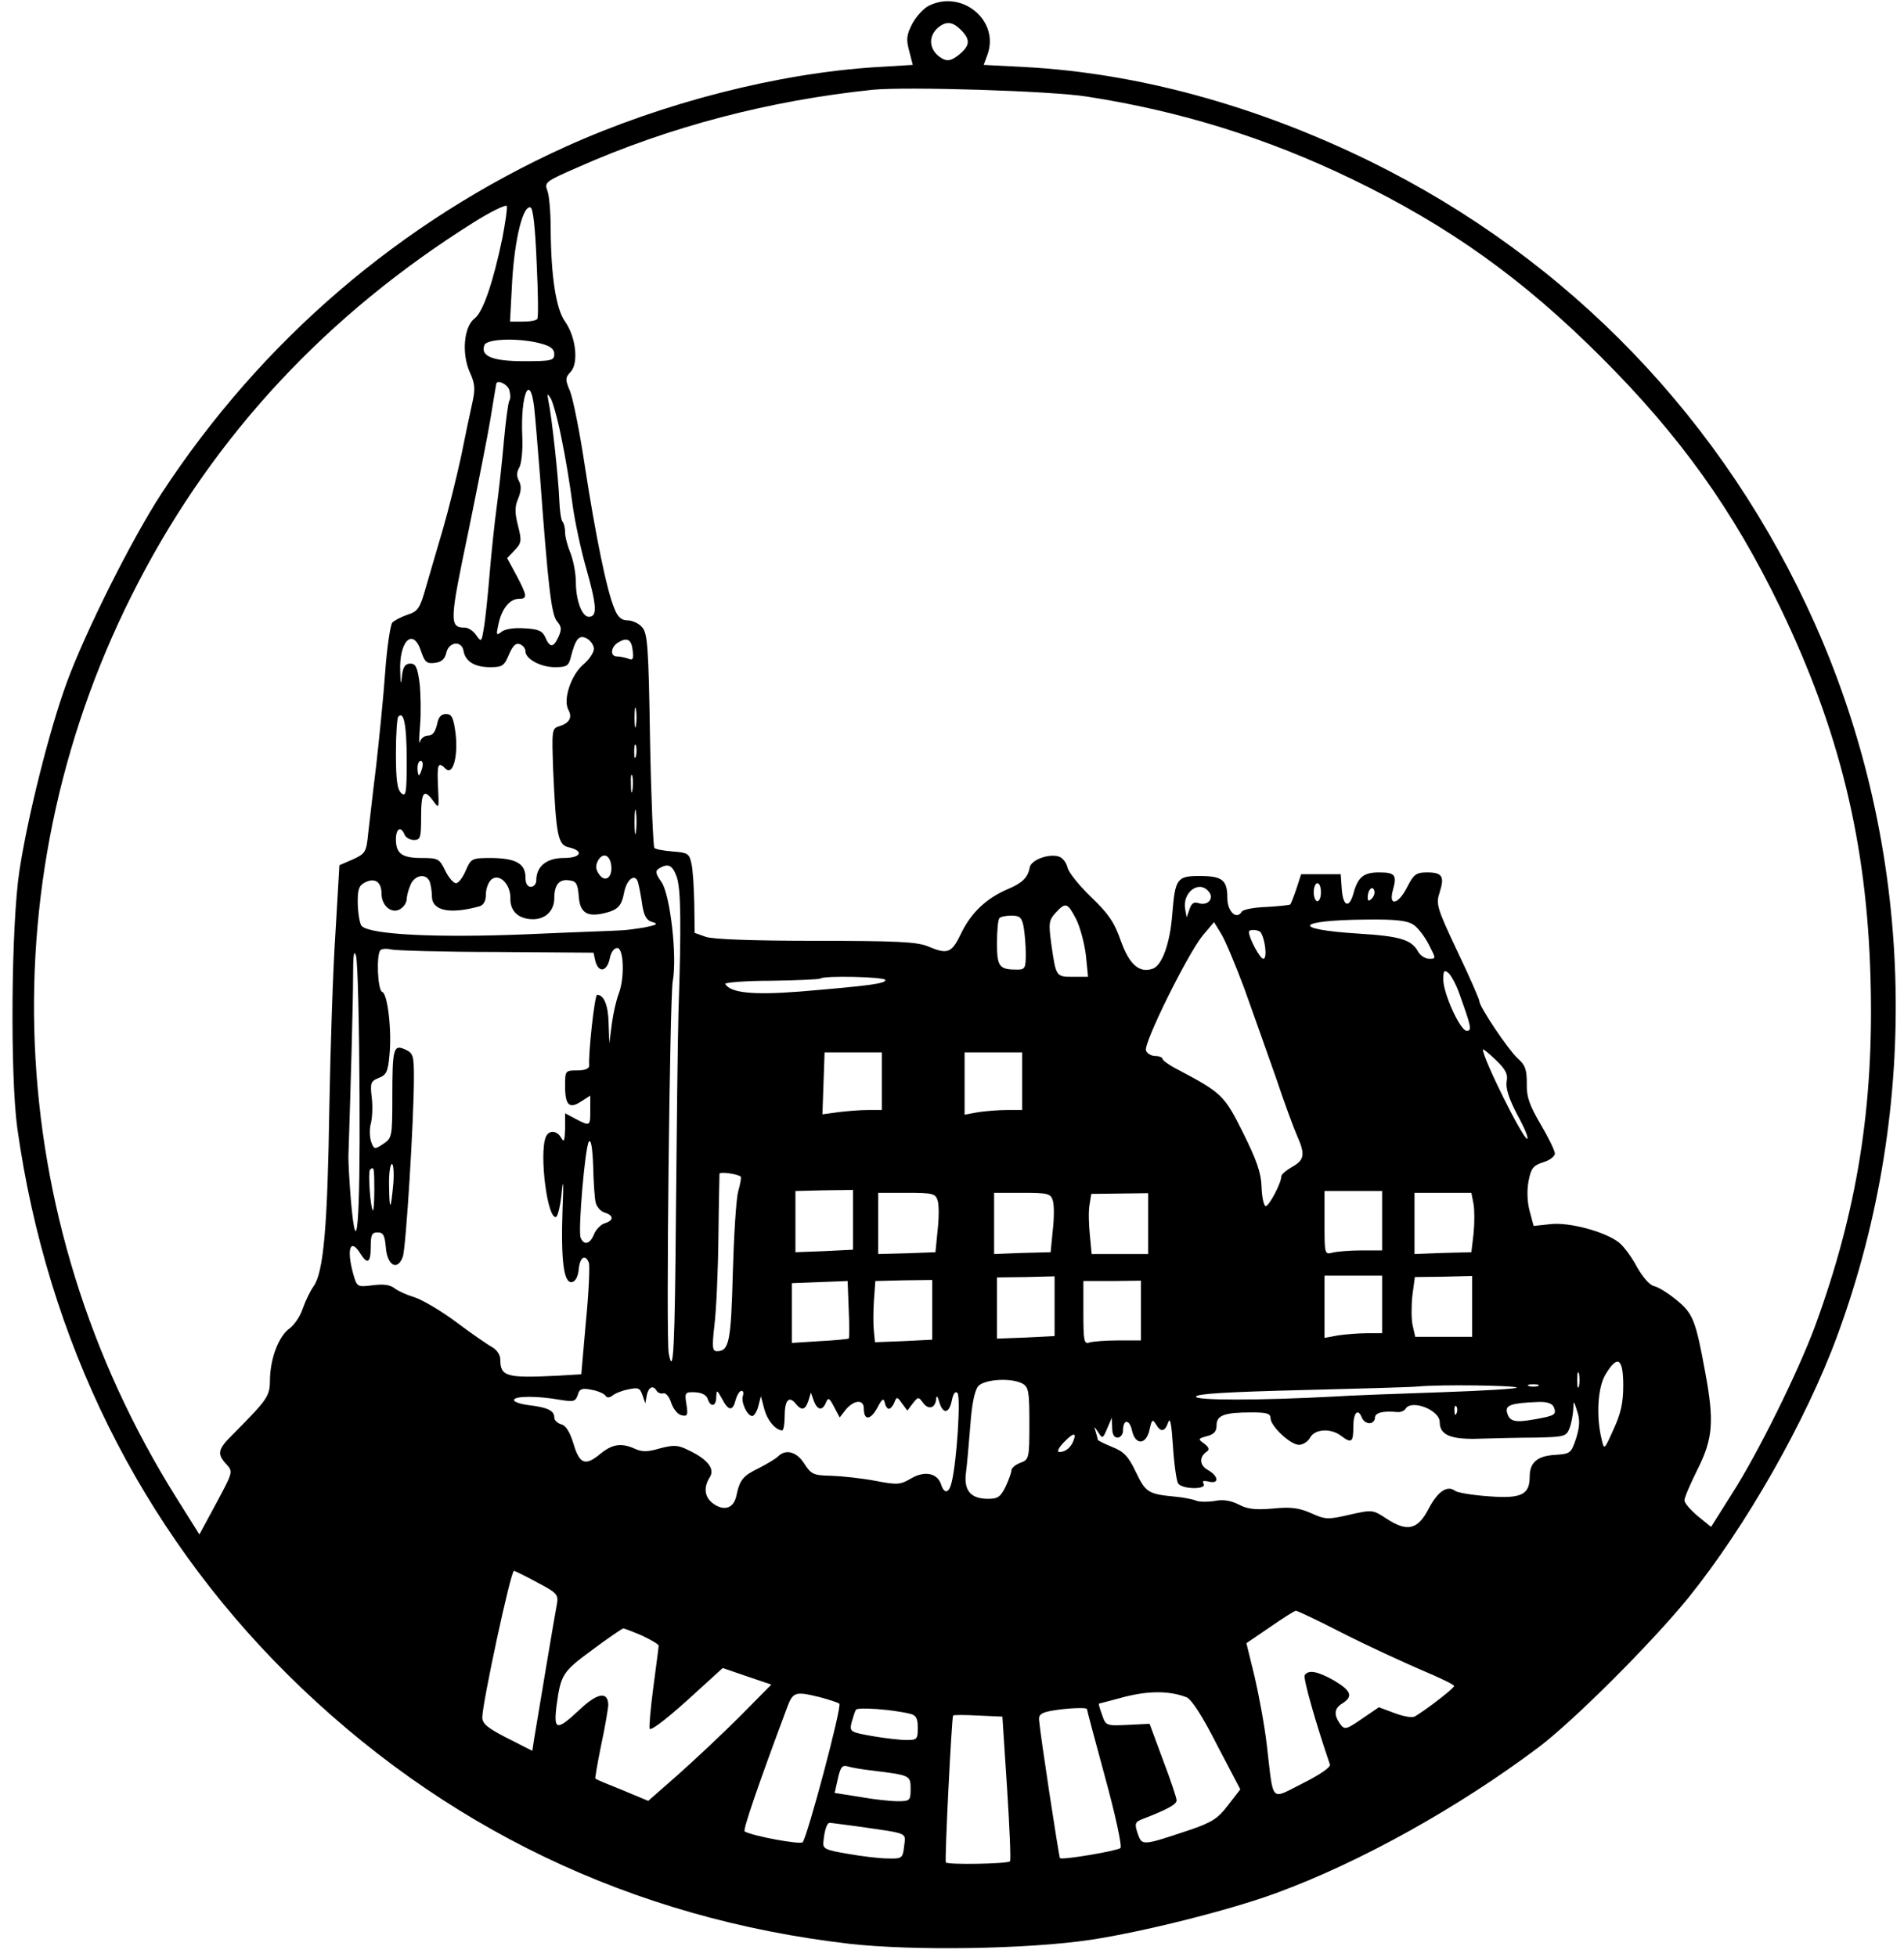 <?xml version="1.0" encoding="UTF-8" standalone="yes"?>
<svg version="1.0" xmlns="http://www.w3.org/2000/svg" width="528.197" height="542.837" viewBox="0 0 529 543" preserveAspectRatio="xMidYMid meet">
  <g transform="translate(0,543) scale(0.1,-0.1)" fill="#000000" stroke="none">
    <path d="M2580 5417 c-14 -7 -34 -29 -45 -49 -16 -31 -18 -43 -9 -76 l10 -39
-100 -6 c-274 -17 -594 -99 -864 -221 -460 -208 -846 -540 -1123 -963 -83
-127 -213 -387 -264 -527 -48 -131 -108 -371 -131 -521 -23 -150 -26 -568 -6
-715 83 -590 342 -1112 751 -1518 429 -425 957 -678 1561 -748 177 -20 496
-15 670 11 145 22 386 82 516 130 232 85 504 236 729 405 98 74 313 289 415
414 160 198 328 493 415 730 235 639 214 1352 -60 1971 -252 568 -684 1018
-1240 1291 -315 154 -643 244 -956 261 l-116 6 10 27 c36 95 -70 184 -163 137z
m90 -67 c27 -27 25 -44 -6 -69 -20 -16 -31 -18 -45 -11 -38 21 -43 62 -11 88
22 17 39 15 62 -8z m350 -185 c259 -40 500 -115 736 -229 271 -131 476 -278
694 -496 218 -218 365 -423 496 -694 165 -342 241 -654 251 -1032 10 -352 -37
-645 -154 -964 -47 -127 -159 -354 -231 -466 l-58 -92 -37 30 c-20 17 -37 36
-37 44 0 8 17 47 37 87 42 84 46 132 21 267 -27 147 -34 165 -81 203 -23 19
-51 36 -62 38 -12 3 -31 25 -47 53 -14 27 -37 58 -50 68 -38 30 -138 57 -190
51 l-47 -5 -11 41 c-7 26 -8 58 -3 84 7 36 13 43 41 52 17 5 32 16 32 24 0 8
-18 45 -40 82 -31 53 -39 76 -38 113 0 38 -4 51 -26 70 -28 27 -106 143 -106
159 0 5 -27 67 -61 138 -57 121 -60 131 -49 164 14 44 7 55 -35 55 -30 0 -37
-5 -55 -40 -25 -50 -53 -56 -40 -9 12 42 6 49 -39 49 -42 0 -58 -13 -70 -56
-12 -45 -29 -40 -33 8 l-3 43 -55 0 -55 0 -13 -40 c-7 -21 -15 -41 -17 -44 -3
-2 -32 -5 -66 -7 -34 -1 -65 -7 -69 -13 -14 -24 -40 0 -40 38 0 50 -14 61 -77
61 -63 0 -68 -7 -76 -106 -6 -80 -28 -141 -53 -151 -38 -14 -66 10 -90 77 -18
52 -35 76 -82 121 -32 31 -62 67 -66 82 -3 14 -14 28 -24 31 -28 9 -77 -9 -81
-30 -5 -28 -20 -43 -60 -60 -59 -25 -101 -64 -129 -120 -28 -59 -38 -63 -95
-39 -29 12 -89 15 -310 15 -173 0 -286 4 -306 11 l-31 11 -1 81 c-1 45 -4 96
-8 112 -6 27 -10 30 -51 33 -25 2 -48 6 -52 10 -3 4 -9 139 -12 301 -4 258 -7
296 -22 312 -9 11 -28 19 -40 19 -17 0 -28 9 -37 33 -21 49 -52 201 -82 395
-14 94 -33 188 -41 208 -14 33 -14 38 2 55 22 25 14 96 -16 139 -25 35 -39
123 -40 257 0 45 -4 93 -9 106 -9 24 -6 26 83 65 257 114 534 186 821 216 95
9 494 -3 595 -19z m-1624 -392 c-26 -125 -54 -206 -77 -224 -30 -22 -37 -97
-14 -149 15 -33 16 -47 7 -87 -6 -26 -20 -93 -31 -148 -12 -55 -34 -145 -50
-200 -16 -55 -38 -129 -48 -164 -16 -57 -22 -66 -50 -75 -18 -6 -37 -16 -43
-22 -5 -5 -15 -68 -20 -140 -5 -71 -17 -187 -25 -259 -9 -71 -18 -155 -22
-186 -5 -53 -8 -57 -43 -73 l-37 -16 -11 -188 c-7 -103 -14 -322 -17 -487 -5
-330 -16 -456 -44 -495 -10 -14 -23 -42 -30 -62 -7 -21 -23 -45 -37 -55 -30
-22 -53 -83 -54 -142 0 -46 -6 -54 -102 -151 -43 -42 -46 -55 -19 -84 19 -21
18 -22 -28 -108 l-47 -87 -64 102 c-487 777 -527 1735 -105 2544 213 410 524
743 930 998 49 31 91 51 93 46 2 -6 -4 -45 -12 -88z m95 -69 c4 -82 5 -152 2
-156 -2 -5 -20 -8 -40 -8 l-36 0 6 113 c7 116 30 211 51 204 7 -2 13 -55 17
-153z m12 -225 c26 -7 37 -15 37 -29 0 -18 -7 -20 -84 -20 -88 0 -122 14 -110
45 7 18 99 20 157 4z m-88 -129 c3 -11 4 -24 0 -30 -3 -5 -10 -56 -15 -112 -5
-57 -14 -139 -20 -183 -6 -44 -15 -129 -20 -190 -5 -60 -12 -127 -16 -148 -6
-37 -7 -38 -21 -18 -8 12 -22 21 -32 21 -43 0 -42 18 10 265 27 132 54 269 60
305 12 72 17 104 18 108 4 11 31 -2 36 -18z m69 -47 c3 -27 10 -111 16 -188
23 -314 32 -390 48 -408 12 -14 13 -22 4 -42 -14 -31 -24 -32 -37 -2 -8 18
-19 23 -58 25 -29 2 -55 -2 -64 -10 -14 -11 -15 -9 -8 22 9 42 31 70 57 70 24
0 23 8 -7 65 l-26 48 21 22 c19 20 20 26 9 69 -9 35 -9 53 1 75 8 20 9 35 2
48 -7 13 -7 25 1 38 6 11 10 50 8 87 -5 114 21 178 33 81z m76 -87 c11 -52 24
-132 30 -179 6 -47 24 -132 40 -187 28 -100 30 -130 6 -130 -19 0 -36 46 -36
96 0 24 -7 61 -15 81 -8 19 -15 45 -15 58 0 12 -3 25 -7 29 -4 4 -8 31 -9 59
-2 58 -21 234 -30 275 -4 23 -4 24 6 9 6 -10 20 -60 30 -111z m90 -585 c0 -10
-13 -30 -30 -44 -34 -30 -56 -97 -41 -125 12 -22 3 -37 -25 -46 -21 -6 -21
-11 -17 -124 8 -177 13 -205 42 -212 45 -10 36 -30 -13 -30 -47 0 -76 -23 -76
-62 0 -10 -7 -18 -15 -18 -10 0 -15 10 -15 26 0 38 -26 53 -93 54 -57 0 -58
-1 -73 -35 -8 -19 -20 -35 -27 -35 -7 0 -21 16 -30 35 -16 33 -20 35 -65 35
-55 0 -72 12 -72 52 0 30 14 38 24 13 3 -8 15 -15 26 -15 18 0 20 6 20 65 0
69 8 79 34 43 16 -22 16 -21 13 40 -3 63 0 71 21 50 20 -20 35 33 28 96 -6 47
-11 56 -27 56 -14 0 -21 -9 -25 -30 -5 -20 -12 -30 -25 -30 -9 0 -20 -8 -22
-17 -3 -10 -3 10 0 44 3 34 2 87 -1 117 -6 46 -11 56 -26 56 -14 0 -20 -9 -23
-32 -3 -29 -4 -28 -5 9 -4 86 36 125 58 57 10 -30 16 -35 38 -32 18 2 28 10
32 28 7 31 43 35 48 5 5 -29 31 -45 74 -45 34 0 39 4 52 35 11 25 19 33 30 29
9 -3 16 -12 16 -20 0 -21 42 -44 82 -44 33 0 38 4 44 28 13 51 23 63 44 52 11
-6 20 -19 20 -29z m108 -6 c3 -22 0 -27 -13 -21 -9 3 -23 6 -31 6 -20 0 -17
27 4 39 25 15 37 8 40 -24z m9 -207 c-2 -13 -4 -3 -4 22 0 25 2 35 4 23 2 -13
2 -33 0 -45z m-637 -97 c0 -91 -2 -102 -15 -91 -11 10 -15 35 -15 110 0 53 3
100 7 103 15 16 23 -24 23 -122z m637 12 c-3 -10 -5 -4 -5 12 0 17 2 24 5 18
2 -7 2 -21 0 -30z m-594 -33 c-3 -11 -7 -20 -9 -20 -2 0 -4 9 -4 20 0 11 4 20
9 20 5 0 7 -9 4 -20z m584 -62 c-2 -13 -4 -5 -4 17 -1 22 1 32 4 23 2 -10 2
-28 0 -40z m10 -115 c-2 -16 -4 -3 -4 27 0 30 2 43 4 28 2 -16 2 -40 0 -55z
m-69 -92 c5 -34 -16 -51 -33 -27 -10 14 -11 24 -4 38 13 24 33 18 37 -11z
m182 -33 c12 -34 13 -133 5 -378 -2 -74 -5 -323 -7 -552 -3 -381 -7 -463 -20
-394 -8 40 3 987 11 1033 13 69 -7 241 -31 276 -17 24 -18 31 -7 38 25 15 37
10 49 -23z m-686 -14 c3 -9 6 -27 6 -40 0 -41 50 -51 133 -28 11 4 17 15 17
33 0 16 7 34 15 41 22 19 54 -13 53 -52 -1 -36 23 -58 63 -58 35 0 59 24 59
58 0 38 14 54 41 50 20 -2 24 -9 27 -44 3 -46 23 -59 72 -47 37 9 47 20 54 57
8 41 34 56 40 23 3 -12 8 -39 11 -61 5 -28 12 -40 28 -44 17 -5 12 -8 -23 -15
-25 -4 -54 -8 -65 -8 -11 -1 -130 -5 -265 -11 -247 -10 -431 -1 -455 23 -5 5
-10 32 -11 60 -1 40 3 52 18 60 29 16 48 3 48 -30 0 -36 32 -60 56 -40 8 6 14
17 14 25 0 7 4 24 10 38 11 29 44 35 54 10z m2476 -29 c0 -14 -4 -25 -10 -25
-5 0 -10 11 -10 25 0 14 5 25 10 25 6 0 10 -11 10 -25z m-312 2 c16 -18 -1
-40 -26 -33 -15 5 -21 1 -27 -16 l-8 -23 -4 22 c-9 47 38 83 65 50z m453 -20
c-8 -8 -11 -7 -11 4 0 20 13 34 18 19 3 -7 -1 -17 -7 -23z m-821 -57 c11 -22
23 -67 27 -100 l6 -60 -42 0 c-47 0 -47 0 -60 90 -8 59 -7 67 12 88 28 30 33
28 57 -18z m-146 -21 c3 -17 6 -51 6 -75 0 -40 -2 -44 -24 -44 -50 0 -56 8
-56 74 0 35 3 66 7 69 3 4 19 7 33 7 23 0 29 -5 34 -31z m1084 5 c12 -8 31
-33 42 -55 20 -39 20 -39 1 -39 -11 0 -25 9 -31 20 -18 33 -50 43 -166 50
-189 12 -175 37 21 39 85 1 116 -3 133 -15z m-471 -176 c24 -68 64 -179 88
-248 23 -69 50 -142 59 -162 23 -52 20 -67 -14 -86 -16 -9 -30 -21 -30 -26 0
-19 -35 -85 -44 -83 -5 2 -10 26 -11 54 -1 38 -14 75 -51 149 -52 105 -60 112
-181 176 -24 12 -43 26 -43 30 0 4 -9 8 -20 8 -11 0 -23 7 -26 15 -8 19 115
267 157 319 l32 38 19 -31 c11 -17 40 -86 65 -153z m46 155 c13 -22 18 -73 7
-73 -9 0 -40 57 -40 75 0 8 28 6 33 -2z m-2504 -455 c2 -356 -8 -470 -24 -290
-4 48 -7 103 -7 122 7 215 13 431 13 500 0 59 2 77 8 59 5 -14 9 -190 10 -391z
m379 401 l271 -2 5 -23 c9 -34 32 -30 40 6 3 18 12 30 21 30 18 0 21 -83 4
-127 -6 -15 -15 -53 -19 -83 l-7 -55 -2 55 c-1 51 -13 80 -32 80 -7 0 -25
-167 -22 -197 0 -8 -12 -13 -33 -13 -34 0 -34 -1 -34 -44 0 -53 12 -64 45 -42
l25 16 0 -40 c0 -45 0 -46 -40 -25 l-30 16 0 -43 c-1 -34 -3 -39 -11 -25 -12
21 -35 22 -43 1 -18 -48 5 -229 29 -221 5 2 13 35 16 73 4 38 5 17 2 -49 -5
-145 3 -209 26 -205 10 2 17 15 19 36 3 33 18 43 28 18 3 -8 0 -81 -8 -162
l-13 -148 -65 -4 c-142 -7 -160 -3 -160 45 0 13 -10 27 -22 34 -13 7 -58 38
-102 71 -43 32 -95 62 -115 68 -20 6 -45 17 -55 25 -13 10 -32 12 -62 8 -42
-5 -42 -5 -53 33 -19 70 -7 100 21 54 19 -30 28 -24 28 20 0 33 3 40 19 40 16
0 20 -8 23 -42 4 -50 32 -66 47 -26 9 24 31 382 31 499 0 60 -2 67 -24 77 -33
15 -36 4 -36 -133 0 -109 -1 -113 -25 -129 -24 -16 -26 -16 -34 6 -4 13 -5 35
-1 49 4 15 6 47 3 72 -5 43 -3 47 19 56 21 8 26 17 30 63 7 68 -5 171 -20 176
-13 4 -17 104 -5 116 4 4 17 5 29 2 12 -3 144 -7 292 -7z m2677 -117 c33 -92
35 -102 20 -102 -18 0 -65 104 -65 142 0 25 2 28 14 19 8 -7 22 -33 31 -59z
m-1595 39 c0 -10 -47 -16 -238 -32 -129 -10 -192 -4 -207 21 -3 4 54 9 127 9
73 1 134 4 137 6 8 9 181 5 181 -4z m1726 -282 c-3 -18 6 -47 30 -93 20 -36
32 -66 27 -66 -12 0 -123 223 -123 248 0 3 16 -10 36 -29 28 -27 34 -40 30
-60z m-1736 1 l0 -80 -39 0 c-21 0 -58 -3 -82 -6 l-44 -6 3 86 3 86 80 0 79 0
0 -80z m390 0 l0 -80 -42 0 c-24 0 -60 -3 -80 -6 l-38 -7 0 87 0 86 80 0 80 0
0 -80z m-1185 -337 c3 -12 14 -25 25 -28 26 -8 26 -22 -1 -30 -11 -4 -24 -18
-29 -31 -11 -27 -28 -31 -37 -8 -7 20 12 248 23 266 6 8 10 -17 12 -67 1 -44
4 -90 7 -102z m-562 55 c-7 -78 -11 -82 -12 -10 -1 34 3 62 8 62 4 0 6 -24 4
-52z m-53 -20 c0 -34 -2 -59 -4 -57 -7 7 -14 107 -8 113 11 11 12 5 12 -56z
m1018 37 c2 -2 -1 -20 -7 -41 -6 -22 -12 -124 -15 -227 -5 -190 -10 -217 -44
-217 -13 0 -14 11 -7 73 5 39 10 149 11 242 1 94 3 173 3 178 1 6 49 0 59 -8z
m312 -120 l0 -83 -80 -4 -80 -3 0 85 0 85 80 2 80 1 0 -83z m1470 -2 l0 -83
-57 0 c-32 0 -68 -3 -80 -6 -23 -6 -23 -5 -23 82 l0 89 80 0 80 0 0 -82z
m-1235 56 c4 -12 4 -49 0 -83 l-6 -61 -80 -3 -79 -2 0 85 0 85 79 0 c72 0 80
-2 86 -21z m320 0 c4 -12 4 -49 0 -83 l-6 -61 -79 -2 -78 -3 0 85 0 85 78 0
c71 0 79 -2 85 -21z m265 -64 l0 -85 -79 0 -78 0 -5 53 c-3 28 -4 66 -1 83 l5
31 79 1 79 1 0 -84z m904 54 c3 -17 3 -54 0 -83 l-6 -51 -79 -2 -79 -3 0 85 0
85 79 0 79 0 6 -31z m-1164 -284 l0 -83 -80 -4 -80 -3 0 85 0 85 80 1 80 2 0
-83z m910 5 l0 -80 -42 0 c-24 0 -60 -3 -80 -6 l-38 -7 0 87 0 86 80 0 80 0 0
-80z m250 -5 l0 -85 -79 0 -79 0 -7 31 c-4 17 -4 54 -1 83 l7 52 79 1 80 2 0
-84z m-1732 -90 c-2 -1 -38 -5 -80 -7 l-78 -5 0 83 0 83 78 3 77 3 3 -79 c2
-43 2 -80 0 -81z m232 80 l0 -83 -80 -4 -79 -3 -3 30 c-2 17 -2 55 0 85 l4 55
79 2 79 1 0 -83z m580 -2 l0 -83 -64 0 c-35 0 -71 -3 -80 -6 -14 -5 -16 6 -16
82 l0 89 80 0 80 1 0 -83z m1340 -208 c0 -49 -7 -79 -27 -122 -26 -58 -26 -58
-33 -28 -16 64 -11 146 11 181 33 55 49 45 49 -31z m-123 -2 c-3 -10 -5 -2 -5
17 0 19 2 27 5 18 2 -10 2 -26 0 -35z m-1546 7 c17 -10 19 -22 19 -111 0 -97
-1 -100 -25 -109 -14 -5 -25 -15 -25 -21 0 -6 -7 -26 -16 -45 -14 -29 -22 -34
-49 -34 -49 0 -68 24 -61 74 3 23 8 82 12 131 4 58 12 96 22 108 17 19 91 24
123 7z m1373 -11 c4 -3 -92 -9 -211 -13 -120 -4 -254 -9 -298 -12 -208 -11
-386 -11 -382 0 2 8 92 13 293 18 159 4 305 8 324 10 63 6 268 3 274 -3z m59
4 c-7 -2 -19 -2 -25 0 -7 3 -2 5 12 5 14 0 19 -2 13 -5z m-2591 -26 c4 -7 11
-7 20 0 7 6 27 14 44 17 27 6 32 4 39 -16 l8 -23 4 23 c5 23 18 29 28 11 4 -5
12 -8 18 -6 7 2 17 -10 22 -27 6 -17 18 -32 29 -34 16 -4 18 1 13 31 -5 32 -4
34 24 33 18 -1 31 -7 35 -18 8 -25 24 -22 24 5 1 21 2 20 16 -5 18 -35 30 -35
38 -3 4 14 11 25 16 25 5 0 7 -6 4 -14 -6 -17 12 -56 26 -56 5 0 13 12 17 28
l7 27 9 -34 c8 -32 31 -60 50 -61 4 0 7 18 7 39 0 45 12 58 30 36 17 -21 27
-19 36 7 l7 23 8 -23 c10 -26 24 -29 34 -4 6 14 9 13 22 -12 l16 -30 17 22
c23 27 50 29 50 3 0 -34 18 -33 37 1 13 25 18 29 21 16 2 -10 7 -18 12 -18 4
0 11 8 15 18 6 16 8 16 21 -3 l15 -20 15 20 c15 19 16 19 29 1 15 -20 34 -14
36 12 1 10 4 7 8 -7 10 -36 27 -36 35 0 4 21 10 29 16 23 10 -10 -2 -193 -16
-248 -7 -30 -20 -34 -29 -7 -10 32 -45 40 -83 18 -31 -18 -38 -19 -100 -7 -37
7 -92 13 -122 14 -50 1 -56 4 -75 33 -21 34 -52 42 -73 21 -7 -7 -31 -21 -54
-33 -44 -21 -53 -33 -62 -76 -7 -34 -32 -44 -62 -24 -26 17 -31 45 -12 75 15
23 -6 50 -59 75 -30 15 -41 15 -80 5 -33 -10 -50 -10 -69 -1 -38 17 -63 13
-96 -14 -42 -35 -58 -29 -75 29 -10 32 -21 50 -34 53 -10 3 -19 11 -19 19 0
19 -19 28 -70 34 -25 3 -44 10 -42 15 3 11 66 11 128 0 37 -6 43 -5 49 13 5
18 12 20 38 15 18 -3 35 -11 39 -16z m2635 -32 c8 -21 4 -24 -52 -34 -56 -10
-71 -7 -78 19 -5 20 11 26 86 29 26 1 39 -4 44 -14z m62 -87 c-14 -42 -16 -43
-59 -46 -49 -3 -70 -21 -70 -61 0 -50 -24 -61 -114 -54 -44 3 -86 10 -93 15
-22 17 -49 -2 -74 -50 -30 -58 -59 -65 -117 -27 -38 25 -39 25 -102 11 -60
-14 -67 -14 -107 4 -34 15 -57 18 -106 13 -48 -4 -71 -2 -95 11 -22 11 -44 15
-67 10 -19 -3 -43 -3 -52 1 -10 4 -36 9 -58 11 -75 7 -82 12 -109 68 -21 44
-33 57 -66 70 -22 9 -40 18 -40 20 0 2 -3 13 -6 23 -5 15 -4 15 7 -2 12 -19
13 -18 25 10 l13 30 1 -27 c0 -18 5 -28 15 -28 8 0 15 9 15 19 0 33 18 33 25
1 9 -42 40 -41 49 3 6 27 8 29 17 15 14 -24 25 -23 35 5 5 15 9 -6 13 -68 3
-49 10 -96 14 -102 11 -17 81 -18 71 -1 -5 8 0 9 14 6 30 -8 28 15 -2 32 -24
13 -25 37 -2 52 7 5 4 12 -8 21 -18 13 -18 14 7 21 20 5 27 13 27 30 0 28 21
36 98 36 41 0 52 -3 52 -16 0 -22 55 -74 79 -74 11 0 25 9 31 20 13 24 57 27
86 5 29 -22 34 -18 34 25 0 40 13 53 24 25 3 -8 12 -15 21 -15 8 0 15 7 15 15
0 14 22 20 62 16 9 -1 19 3 23 9 16 27 95 -3 95 -37 0 -36 31 -49 112 -46 40
1 110 3 156 3 79 2 84 3 93 27 5 13 9 36 10 51 1 27 1 26 11 -5 8 -23 7 -43
-3 -75z m-332 70 c-3 -8 -6 -5 -6 6 -1 11 2 17 5 13 3 -3 4 -12 1 -19z m-1064
-75 c-7 -20 -22 -33 -40 -33 -7 0 -2 11 10 24 27 29 39 32 30 9z m-1491 -395
c57 -30 60 -34 55 -62 -6 -31 -53 -312 -63 -373 l-5 -33 -69 35 c-55 28 -70
40 -70 58 0 39 79 407 88 407 2 0 31 -14 64 -32z m2238 -141 c69 -35 167 -80
218 -102 50 -21 92 -41 92 -45 0 -6 -72 -62 -108 -84 -8 -5 -31 -1 -58 9 l-43
16 -47 -32 c-45 -31 -48 -31 -61 -14 -18 26 -16 43 7 57 30 19 24 35 -23 63
-46 26 -72 31 -82 15 -5 -8 31 -134 70 -248 3 -7 -27 -28 -75 -52 -92 -46 -81
-58 -100 103 -6 54 -22 140 -34 192 l-23 94 66 45 c36 25 68 45 71 45 3 1 62
-27 130 -62z m-1946 -7 c25 -12 46 -24 46 -28 0 -4 -7 -56 -15 -117 -8 -60
-12 -111 -10 -114 6 -5 57 35 136 108 l67 61 67 -23 68 -23 -89 -90 c-49 -49
-126 -121 -171 -161 l-82 -72 -72 30 c-40 16 -74 30 -75 32 -1 1 6 43 16 92
11 50 19 100 20 111 0 40 -29 36 -79 -11 -64 -60 -73 -59 -65 8 12 89 16 96
99 157 44 33 83 59 86 60 4 0 27 -9 53 -20z m1512 -171 c14 -5 44 -51 85 -132
l65 -124 -34 -44 c-29 -38 -45 -48 -110 -70 -129 -43 -129 -43 -141 -9 -9 27
-8 32 12 40 73 28 97 42 96 53 0 6 -17 57 -38 112 l-37 100 -61 -3 c-60 -3
-61 -2 -71 28 -6 16 -10 30 -9 31 1 0 34 9 72 19 67 17 124 17 171 -1z m-1018
0 c26 -7 50 -15 54 -18 8 -7 -89 -371 -102 -385 -7 -7 -138 17 -161 30 -6 3
40 136 117 342 17 46 22 48 92 31z m250 -46 c17 -4 22 -12 22 -39 0 -32 -2
-34 -32 -34 -17 0 -60 5 -95 11 -61 11 -63 12 -57 38 4 14 9 30 12 35 4 8 101
1 150 -11z m492 13 c0 -3 23 -89 51 -192 28 -102 47 -190 42 -194 -9 -8 -162
-34 -168 -28 -3 3 -55 344 -58 383 -2 15 6 21 33 26 44 8 100 10 100 5z m-222
-220 c7 -109 11 -200 8 -203 -7 -7 -173 -10 -178 -3 -4 4 16 400 20 408 1 2
32 2 70 0 l67 -3 13 -199z m-373 49 c104 -13 105 -13 105 -51 0 -32 -2 -34
-36 -34 -19 0 -67 5 -105 12 l-70 11 7 31 c9 42 13 48 32 42 10 -3 40 -8 67
-11z m-42 -155 c145 -21 133 -16 129 -55 -4 -34 -6 -35 -46 -34 -22 0 -72 6
-111 13 -65 11 -70 14 -67 36 3 31 10 50 17 50 4 0 39 -5 78 -10z"/>
  </g>
</svg>